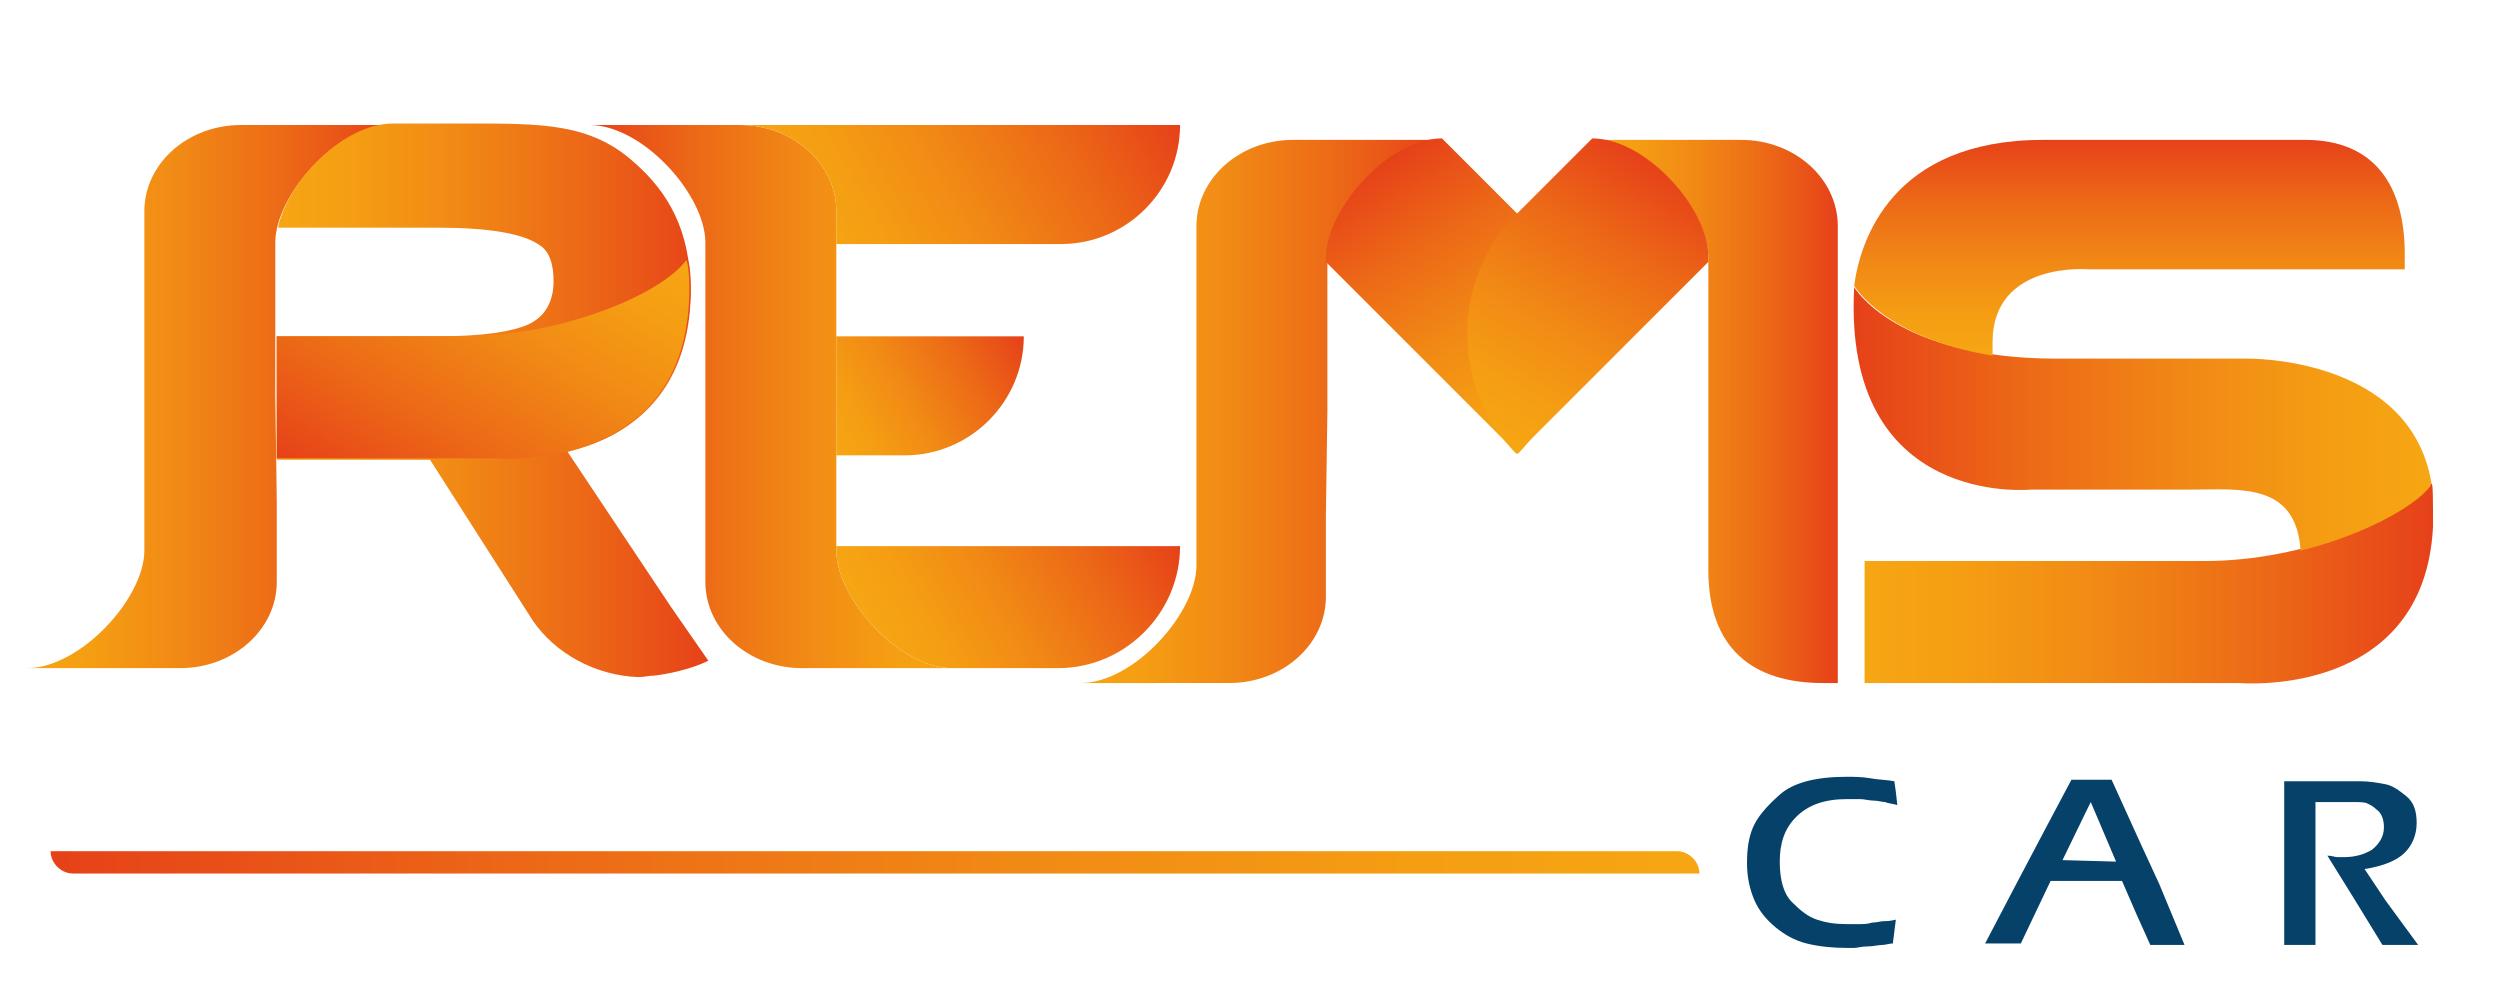 <?xml version="1.0" encoding="UTF-8"?> <svg xmlns="http://www.w3.org/2000/svg" xmlns:xlink="http://www.w3.org/1999/xlink" version="1.1" id="Capa_1" x="0px" y="0px" viewBox="0 0 168 67.4" style="enable-background:new 0 0 168 67.4;" xml:space="preserve"> <style type="text/css"> .st0{enable-background:new ;} .st1{fill:#06416A;} .st2{fill:url(#SVGID_1_);} .st3{fill:url(#SVGID_00000103267009168230067020000007713580479563015097_);} .st4{fill:url(#SVGID_00000021803841222176180080000013466040818097891994_);} .st5{fill:url(#SVGID_00000070097730255115704370000006707571353804656799_);} .st6{fill:url(#SVGID_00000111884056725772733780000006194325366155669914_);} .st7{fill:url(#SVGID_00000151535106476349227390000005461518042632729786_);} .st8{fill:url(#SVGID_00000092448720374391876860000006557540838063652536_);} .st9{fill:url(#SVGID_00000133512476663294974120000003976150399459206804_);} .st10{fill:url(#SVGID_00000173143762774694010400000007502944381418164101_);} .st11{fill:url(#SVGID_00000082338642446316720230000005815848422934248336_);} .st12{fill:url(#SVGID_00000065778777536671006580000015741223942671282594_);} .st13{fill:url(#SVGID_00000173848883556346031960000006766586008666373527_);} .st14{fill:url(#SVGID_00000129194161607348719010000007142662629599018938_);} .st15{fill:url(#SVGID_00000070080898039422482090000011080286878912008127_);} .st16{fill:url(#SVGID_00000183242224098806195490000005025489699896190396_);} .st17{fill:url(#SVGID_00000146470741394484625530000005988500294667353785_);} .st18{fill:none;} </style> <g> <g class="st0"> <path class="st1" d="M127.4,61.8l-0.2,1.6c-0.2,0-0.5,0.1-0.7,0.1c-0.3,0-0.6,0.1-1,0.1c-0.4,0-0.7,0.1-0.9,0.1 c-0.2,0-0.4,0-0.5,0c-1,0-1.9-0.1-2.7-0.3s-1.5-0.6-2.1-1.1c-0.6-0.5-1.1-1.1-1.4-1.8c-0.3-0.7-0.5-1.5-0.5-2.5 c0-0.9,0.1-1.7,0.4-2.4c0.3-0.7,0.9-1.4,1.8-2.2c0.9-0.8,2.4-1.2,4.5-1.2c0.5,0,1,0,1.6,0.1c0.5,0.1,1.1,0.1,1.6,0.2l0.1,0.7 l0.1,0.9c-0.3-0.1-0.6-0.1-0.8-0.2c-0.2,0-0.5-0.1-0.8-0.1c-0.3,0-0.6-0.1-0.9-0.1c-0.3,0-0.6,0-0.9,0c-1.5,0-2.6,0.4-3.4,1.2 s-1.1,1.8-1.1,3c0,1.3,0.3,2.2,0.8,2.7c0.6,0.6,1.1,1,1.7,1.2c0.6,0.2,1.2,0.3,2,0.3c0.3,0,0.5,0,0.8,0c0.3,0,0.6,0,0.9-0.1 c0.3,0,0.6-0.1,0.8-0.1S127,61.9,127.4,61.8z"></path> <path class="st1" d="M146.8,63.5l-2.3,0l-0.9-2l-1-2.3h-4.8l-2,4.2l-2.4,0l2.2-4.2l1.9-3.6l1.7-3.2h2.7l2,4.4l1.2,2.6L146.8,63.5z M142.2,57.9l-1.7-4l-0.2,0.4l-1.7,3.5L142.2,57.9z"></path> <path class="st1" d="M162.5,63.5l-2.4,0l-1.9-3.1l-1.8-2.9c0.3,0,0.5,0.1,0.7,0.1c0.2,0,0.3,0,0.4,0c0.8,0,1.4-0.2,1.9-0.5 c0.5-0.4,0.8-0.9,0.8-1.5c0-0.6-0.2-1-0.5-1.2c-0.2-0.2-0.4-0.3-0.6-0.4s-0.5-0.1-0.9-0.1h-2.6v4.5v2.4v2.7h-2.1v-11h5.1 c0.6,0,1.2,0.1,1.7,0.2c0.5,0.1,0.9,0.4,1.4,0.8s0.7,1,0.7,1.8c0,0.8-0.3,1.5-0.8,2c-0.5,0.5-1.4,0.9-2.7,1.1l1.4,2.1l1.1,1.5 L162.5,63.5z"></path> </g> <g> <linearGradient id="SVGID_1_" gradientUnits="userSpaceOnUse" x1="-367.734" y1="42.35" x2="-351.302" y2="42.35" gradientTransform="matrix(-1 0 0 -1 -244.234 70)"> <stop offset="0" style="stop-color:#E64119"></stop> <stop offset="0.271" style="stop-color:#EC6617"></stop> <stop offset="0.581" style="stop-color:#F18915"></stop> <stop offset="0.835" style="stop-color:#F59E13"></stop> <stop offset="1" style="stop-color:#F6A613"></stop> </linearGradient> <path class="st2" d="M114.8,27.6v10.7c0,5.3,3,7.6,7.7,7.6h1V15.2c0-3.2-2.9-5.8-6.5-5.8h-3h-3.7h-3.2c3.6,0,7.7,4.7,7.7,7.9V27.6 z"></path> <linearGradient id="SVGID_00000021109329967636280520000015560056306459778495_" gradientUnits="userSpaceOnUse" x1="55.28" y1="-179.893" x2="68.239" y2="-187.374" gradientTransform="matrix(1 0 0 1 0 208.967)"> <stop offset="0" style="stop-color:#F6A613"></stop> <stop offset="0.165" style="stop-color:#F59E13"></stop> <stop offset="0.419" style="stop-color:#F18915"></stop> <stop offset="0.729" style="stop-color:#EC6617"></stop> <stop offset="1" style="stop-color:#E64119"></stop> </linearGradient> <path style="fill:url(#SVGID_00000021109329967636280520000015560056306459778495_);" d="M56.2,22.6h12.6l0,0c0,4.4-3.6,8-8,8 h-4.3h-0.3L56.2,22.6L56.2,22.6z"></path> <linearGradient id="SVGID_00000023979085238279837640000015518834852611800479_" gradientUnits="userSpaceOnUse" x1="99.218" y1="-158.633" x2="123.618" y2="-158.633" gradientTransform="matrix(1 0 0 1 -59.617 185.283)"> <stop offset="0" style="stop-color:#E64119"></stop> <stop offset="0.271" style="stop-color:#EC6617"></stop> <stop offset="0.581" style="stop-color:#F18915"></stop> <stop offset="0.835" style="stop-color:#F59E13"></stop> <stop offset="1" style="stop-color:#F6A613"></stop> </linearGradient> <path style="fill:url(#SVGID_00000023979085238279837640000015518834852611800479_);" d="M47.4,33.7v5.4c0,3.2,2.9,5.8,6.5,5.8h3 h3.7H64c-3.6,0-7.8-4.7-7.8-7.9V26.7V14.2c0-3.2-2.9-5.8-6.5-5.8h-3H43h-3.4c3.6,0,7.8,4.7,7.8,7.9v10.3L47.4,33.7z"></path> <linearGradient id="SVGID_00000095336684988021099310000007981042988364867481_" gradientUnits="userSpaceOnUse" x1="114.016" y1="-168.745" x2="136.216" y2="-181.562" gradientTransform="matrix(1 0 0 1 -59.617 185.283)"> <stop offset="0" style="stop-color:#F6A613"></stop> <stop offset="0.165" style="stop-color:#F59E13"></stop> <stop offset="0.419" style="stop-color:#F18915"></stop> <stop offset="0.729" style="stop-color:#EC6617"></stop> <stop offset="1" style="stop-color:#E64119"></stop> </linearGradient> <path style="fill:url(#SVGID_00000095336684988021099310000007981042988364867481_);" d="M49.7,8.4c3.6,0,6.5,2.6,6.5,5.8v2.2h0.4 h6.5h8.2c4.4,0,8-3.6,8-8l0,0h-23h-6.1H49.7z"></path> <linearGradient id="SVGID_00000079477952782114701010000008761486545240050365_" gradientUnits="userSpaceOnUse" x1="118.979" y1="-141.379" x2="137.031" y2="-151.801" gradientTransform="matrix(1 0 0 1 -59.617 185.283)"> <stop offset="0" style="stop-color:#F6A613"></stop> <stop offset="0.165" style="stop-color:#F59E13"></stop> <stop offset="0.419" style="stop-color:#F18915"></stop> <stop offset="0.729" style="stop-color:#EC6617"></stop> <stop offset="1" style="stop-color:#E64119"></stop> </linearGradient> <path style="fill:url(#SVGID_00000079477952782114701010000008761486545240050365_);" d="M56.2,36.7h23.1l0,0 c0,4.5-3.7,8.2-8.2,8.2h-6.8H64c-3.6,0-7.8-4.7-7.8-7.9V36.7z"></path> <linearGradient id="SVGID_00000028307987781250506010000005220047376512218764_" gradientUnits="userSpaceOnUse" x1="-285.498" y1="-157.633" x2="-261.199" y2="-157.633" gradientTransform="matrix(-1 0 0 1 -188.599 185.283)"> <stop offset="0" style="stop-color:#E64119"></stop> <stop offset="0.271" style="stop-color:#EC6617"></stop> <stop offset="0.581" style="stop-color:#F18915"></stop> <stop offset="0.835" style="stop-color:#F59E13"></stop> <stop offset="1" style="stop-color:#F6A613"></stop> </linearGradient> <path style="fill:url(#SVGID_00000028307987781250506010000005220047376512218764_);" d="M89.1,34.7v5.4c0,3.2-2.9,5.8-6.5,5.8h-3 H76h-3.4c3.6,0,7.8-4.7,7.8-7.9V27.7V15.2c0-3.2,2.9-5.8,6.5-5.8h3h3.7h3.3c-3.6,0-7.7,4.7-7.7,7.9v10.3L89.1,34.7z"></path> <linearGradient id="SVGID_00000126324646972298352340000015011575925801136034_" gradientUnits="userSpaceOnUse" x1="-281.426" y1="-174.381" x2="-292.186" y2="-155.746" gradientTransform="matrix(-1 0 0 1 -188.599 185.283)"> <stop offset="0" style="stop-color:#E64119"></stop> <stop offset="0.271" style="stop-color:#EC6617"></stop> <stop offset="0.581" style="stop-color:#F18915"></stop> <stop offset="0.835" style="stop-color:#F59E13"></stop> <stop offset="1" style="stop-color:#F6A613"></stop> </linearGradient> <path style="fill:url(#SVGID_00000126324646972298352340000015011575925801136034_);" d="M96.9,9.3l5.1,5.1 c4.4,4.4,4.4,11.6,0,16.1l0,0L89.2,17.7l-0.1-0.1v-0.4C89.2,14,93.3,9.3,96.9,9.3L96.9,9.3z"></path> <linearGradient id="SVGID_00000035511210693376604550000015056776675844918971_" gradientUnits="userSpaceOnUse" x1="219.61" y1="-155.761" x2="230.369" y2="-174.397" gradientTransform="matrix(1 0 0 1 -119.288 185.283)"> <stop offset="0" style="stop-color:#F6A613"></stop> <stop offset="0.165" style="stop-color:#F59E13"></stop> <stop offset="0.419" style="stop-color:#F18915"></stop> <stop offset="0.729" style="stop-color:#EC6617"></stop> <stop offset="1" style="stop-color:#E64119"></stop> </linearGradient> <path style="fill:url(#SVGID_00000035511210693376604550000015056776675844918971_);" d="M107,9.3l-5.1,5.1 c-4.4,4.4-4.4,11.6,0,16.1l0,0l12.8-12.8l0.1-0.1v-0.4C114.8,14,110.6,9.3,107,9.3L107,9.3z"></path> <linearGradient id="SVGID_00000106844205765189328780000012808045334694334083_" gradientUnits="userSpaceOnUse" x1="-1.506" y1="157.595" x2="-1.506" y2="195.795" gradientTransform="matrix(4.489700e-11 -1 1 4.489700e-11 -32.295 37.705)"> <stop offset="0" style="stop-color:#F6A613"></stop> <stop offset="0.165" style="stop-color:#F59E13"></stop> <stop offset="0.419" style="stop-color:#F18915"></stop> <stop offset="0.729" style="stop-color:#EC6617"></stop> <stop offset="1" style="stop-color:#E64119"></stop> </linearGradient> <path style="fill:url(#SVGID_00000106844205765189328780000012808045334694334083_);" d="M125.3,37.7h14h8.9 c6.6,0,13.5-2.9,15.2-5.2c0.1-0.1,0.1,1.3,0.1,2.9c-0.6,11.6-13,10.5-13,10.5h-15.3h-9.9C125.3,45.9,125.3,37.7,125.3,37.7z"></path> <linearGradient id="SVGID_00000067934748793134635260000016678840806720345017_" gradientUnits="userSpaceOnUse" x1="9.555" y1="156.858" x2="9.555" y2="195.695" gradientTransform="matrix(4.489700e-11 -1 1 4.489700e-11 -32.295 37.705)"> <stop offset="0" style="stop-color:#E64119"></stop> <stop offset="0.271" style="stop-color:#EC6617"></stop> <stop offset="0.581" style="stop-color:#F18915"></stop> <stop offset="0.835" style="stop-color:#F59E13"></stop> <stop offset="1" style="stop-color:#F6A613"></stop> </linearGradient> <path style="fill:url(#SVGID_00000067934748793134635260000016678840806720345017_);" d="M163.4,32.5c-1.4-8.6-12.4-8.4-12.4-8.4 h-12.8c-10.8,0-13.6-4.8-13.6-4.8c-0.8,14.9,11.9,13.6,11.9,13.6s7.5,0,10.8,0c3.2,0,7-0.5,7.3,4.1l0,0c4.1-1,7.6-2.9,8.7-4.3 C163.3,32.6,163.4,32.5,163.4,32.5z"></path> <linearGradient id="SVGID_00000091697475061338084440000003553297315628320662_" gradientUnits="userSpaceOnUse" x1="13.958" y1="175.395" x2="28.4" y2="175.395" gradientTransform="matrix(4.489700e-11 -1 1 4.489700e-11 -32.295 37.705)"> <stop offset="0" style="stop-color:#F6A613"></stop> <stop offset="0.165" style="stop-color:#F59E13"></stop> <stop offset="0.419" style="stop-color:#F18915"></stop> <stop offset="0.729" style="stop-color:#EC6617"></stop> <stop offset="1" style="stop-color:#E64119"></stop> </linearGradient> <path style="fill:url(#SVGID_00000091697475061338084440000003553297315628320662_);" d="M124.6,19.2c0.4-3,2.5-9.8,12.7-9.8h2.3 h9.1h6.2c4.7,0,6.7,3.1,6.7,7.7v1h-21.2c0,0-6.5-0.6-6.5,4.9v0.9C126.6,22.7,124.6,19.2,124.6,19.2L124.6,19.2z"></path> <linearGradient id="SVGID_00000108993287253767934930000005891612796804098494_" gradientUnits="userSpaceOnUse" x1="24.809" y1="70.545" x2="2.872" y2="57.88" gradientTransform="matrix(4.489700e-11 -1 1 4.489700e-11 -32.295 37.705)"> <stop offset="0" style="stop-color:#E64119"></stop> <stop offset="0.271" style="stop-color:#EC6617"></stop> <stop offset="0.581" style="stop-color:#F18915"></stop> <stop offset="0.835" style="stop-color:#F59E13"></stop> <stop offset="1" style="stop-color:#F6A613"></stop> </linearGradient> <path style="fill:url(#SVGID_00000108993287253767934930000005891612796804098494_);" d="M18.6,22.6h3.9h8.7 c6.6,0,13.3-2.8,15-5.1c0.1-0.1,0.3,1.2,0.2,2.8c-0.6,11.6-13,10.5-13,10.5H20.5h-1.9V22.6z"></path> <linearGradient id="SVGID_00000126304099590924714150000016019572827643955111_" gradientUnits="userSpaceOnUse" x1="-214.981" y1="-158.633" x2="-190.415" y2="-158.633" gradientTransform="matrix(-1 0 0 1 -188.599 185.283)"> <stop offset="0" style="stop-color:#E64119"></stop> <stop offset="0.271" style="stop-color:#EC6617"></stop> <stop offset="0.581" style="stop-color:#F18915"></stop> <stop offset="0.835" style="stop-color:#F59E13"></stop> <stop offset="1" style="stop-color:#F6A613"></stop> </linearGradient> <path style="fill:url(#SVGID_00000126304099590924714150000016019572827643955111_);" d="M18.6,33.7v5.4c0,3.2-2.9,5.8-6.5,5.8H9 H5.2H1.8c3.6,0,7.9-4.7,7.9-7.9V26.7V14.2c0-3.2,2.9-5.8,6.5-5.8h3.1H23h3.3c-3.6,0-7.8,4.7-7.8,7.9v10.3L18.6,33.7z"></path> <linearGradient id="SVGID_00000124152396556787060420000018154196937733690268_" gradientUnits="userSpaceOnUse" x1="-236.198" y1="-158.383" x2="-207.198" y2="-158.383" gradientTransform="matrix(-1 0 0 1 -188.599 185.283)"> <stop offset="0" style="stop-color:#E64119"></stop> <stop offset="0.271" style="stop-color:#EC6617"></stop> <stop offset="0.581" style="stop-color:#F18915"></stop> <stop offset="0.835" style="stop-color:#F59E13"></stop> <stop offset="1" style="stop-color:#F6A613"></stop> </linearGradient> <path style="fill:url(#SVGID_00000124152396556787060420000018154196937733690268_);" d="M18.6,22.6h10.8c3,0,5-0.3,6.1-0.8 s1.7-1.5,1.7-2.9c0-1.2-0.3-2-0.9-2.4c-1.1-0.8-3.4-1.2-6.9-1.2H18.7v-0.1c0.7-3.1,4.4-6.9,7.7-6.9h0.2h4.9c5,0,8.2,0,11.1,2.6 c2.3,2,3.8,4.6,3.8,8.6c0,2.7-0.8,5.3-2.2,7.1c-1.5,1.9-3.3,3.1-6.1,3.7l7,10.5l2.5,3.6c-1.2,0.6-2.8,0.9-3.6,1 c-0.4,0-0.7,0.1-1.1,0.1c-2.9-0.1-5.6-1.6-7.1-3.8l-6.9-10.8H18.6V22.6z"></path> <linearGradient id="SVGID_00000180325441009494215560000003989942678775391164_" gradientUnits="userSpaceOnUse" x1="24.823" y1="70.503" x2="2.887" y2="57.838" gradientTransform="matrix(4.489700e-11 -1 1 4.489700e-11 -32.295 37.705)"> <stop offset="0" style="stop-color:#F6A613"></stop> <stop offset="0.165" style="stop-color:#F59E13"></stop> <stop offset="0.419" style="stop-color:#F18915"></stop> <stop offset="0.729" style="stop-color:#EC6617"></stop> <stop offset="1" style="stop-color:#E64119"></stop> </linearGradient> <path style="fill:url(#SVGID_00000180325441009494215560000003989942678775391164_);" d="M22.4,22.6h8.7c6.6,0,13.3-2.8,15-5.1 c0.1-0.1,0.3,1.2,0.2,2.8c-0.6,11.6-13,10.5-13,10.5H20.5h-1.9v-8.2L22.4,22.6z"></path> </g> <linearGradient id="SVGID_00000068673829935884623020000010785175729040291514_" gradientUnits="userSpaceOnUse" x1="3.4" y1="12.05" x2="114.2" y2="12.05" gradientTransform="matrix(1 0 0 -1 0 70)"> <stop offset="0" style="stop-color:#E64119"></stop> <stop offset="0.271" style="stop-color:#EC6617"></stop> <stop offset="0.581" style="stop-color:#F18915"></stop> <stop offset="0.835" style="stop-color:#F59E13"></stop> <stop offset="1" style="stop-color:#F6A613"></stop> </linearGradient> <path style="fill:url(#SVGID_00000068673829935884623020000010785175729040291514_);" d="M114.2,58.7H4.9c-0.8,0-1.5-0.7-1.5-1.5 l0,0h109.3C113.5,57.2,114.2,57.9,114.2,58.7L114.2,58.7z"></path> </g> <rect class="st18" width="168" height="67.4"></rect> </svg> 